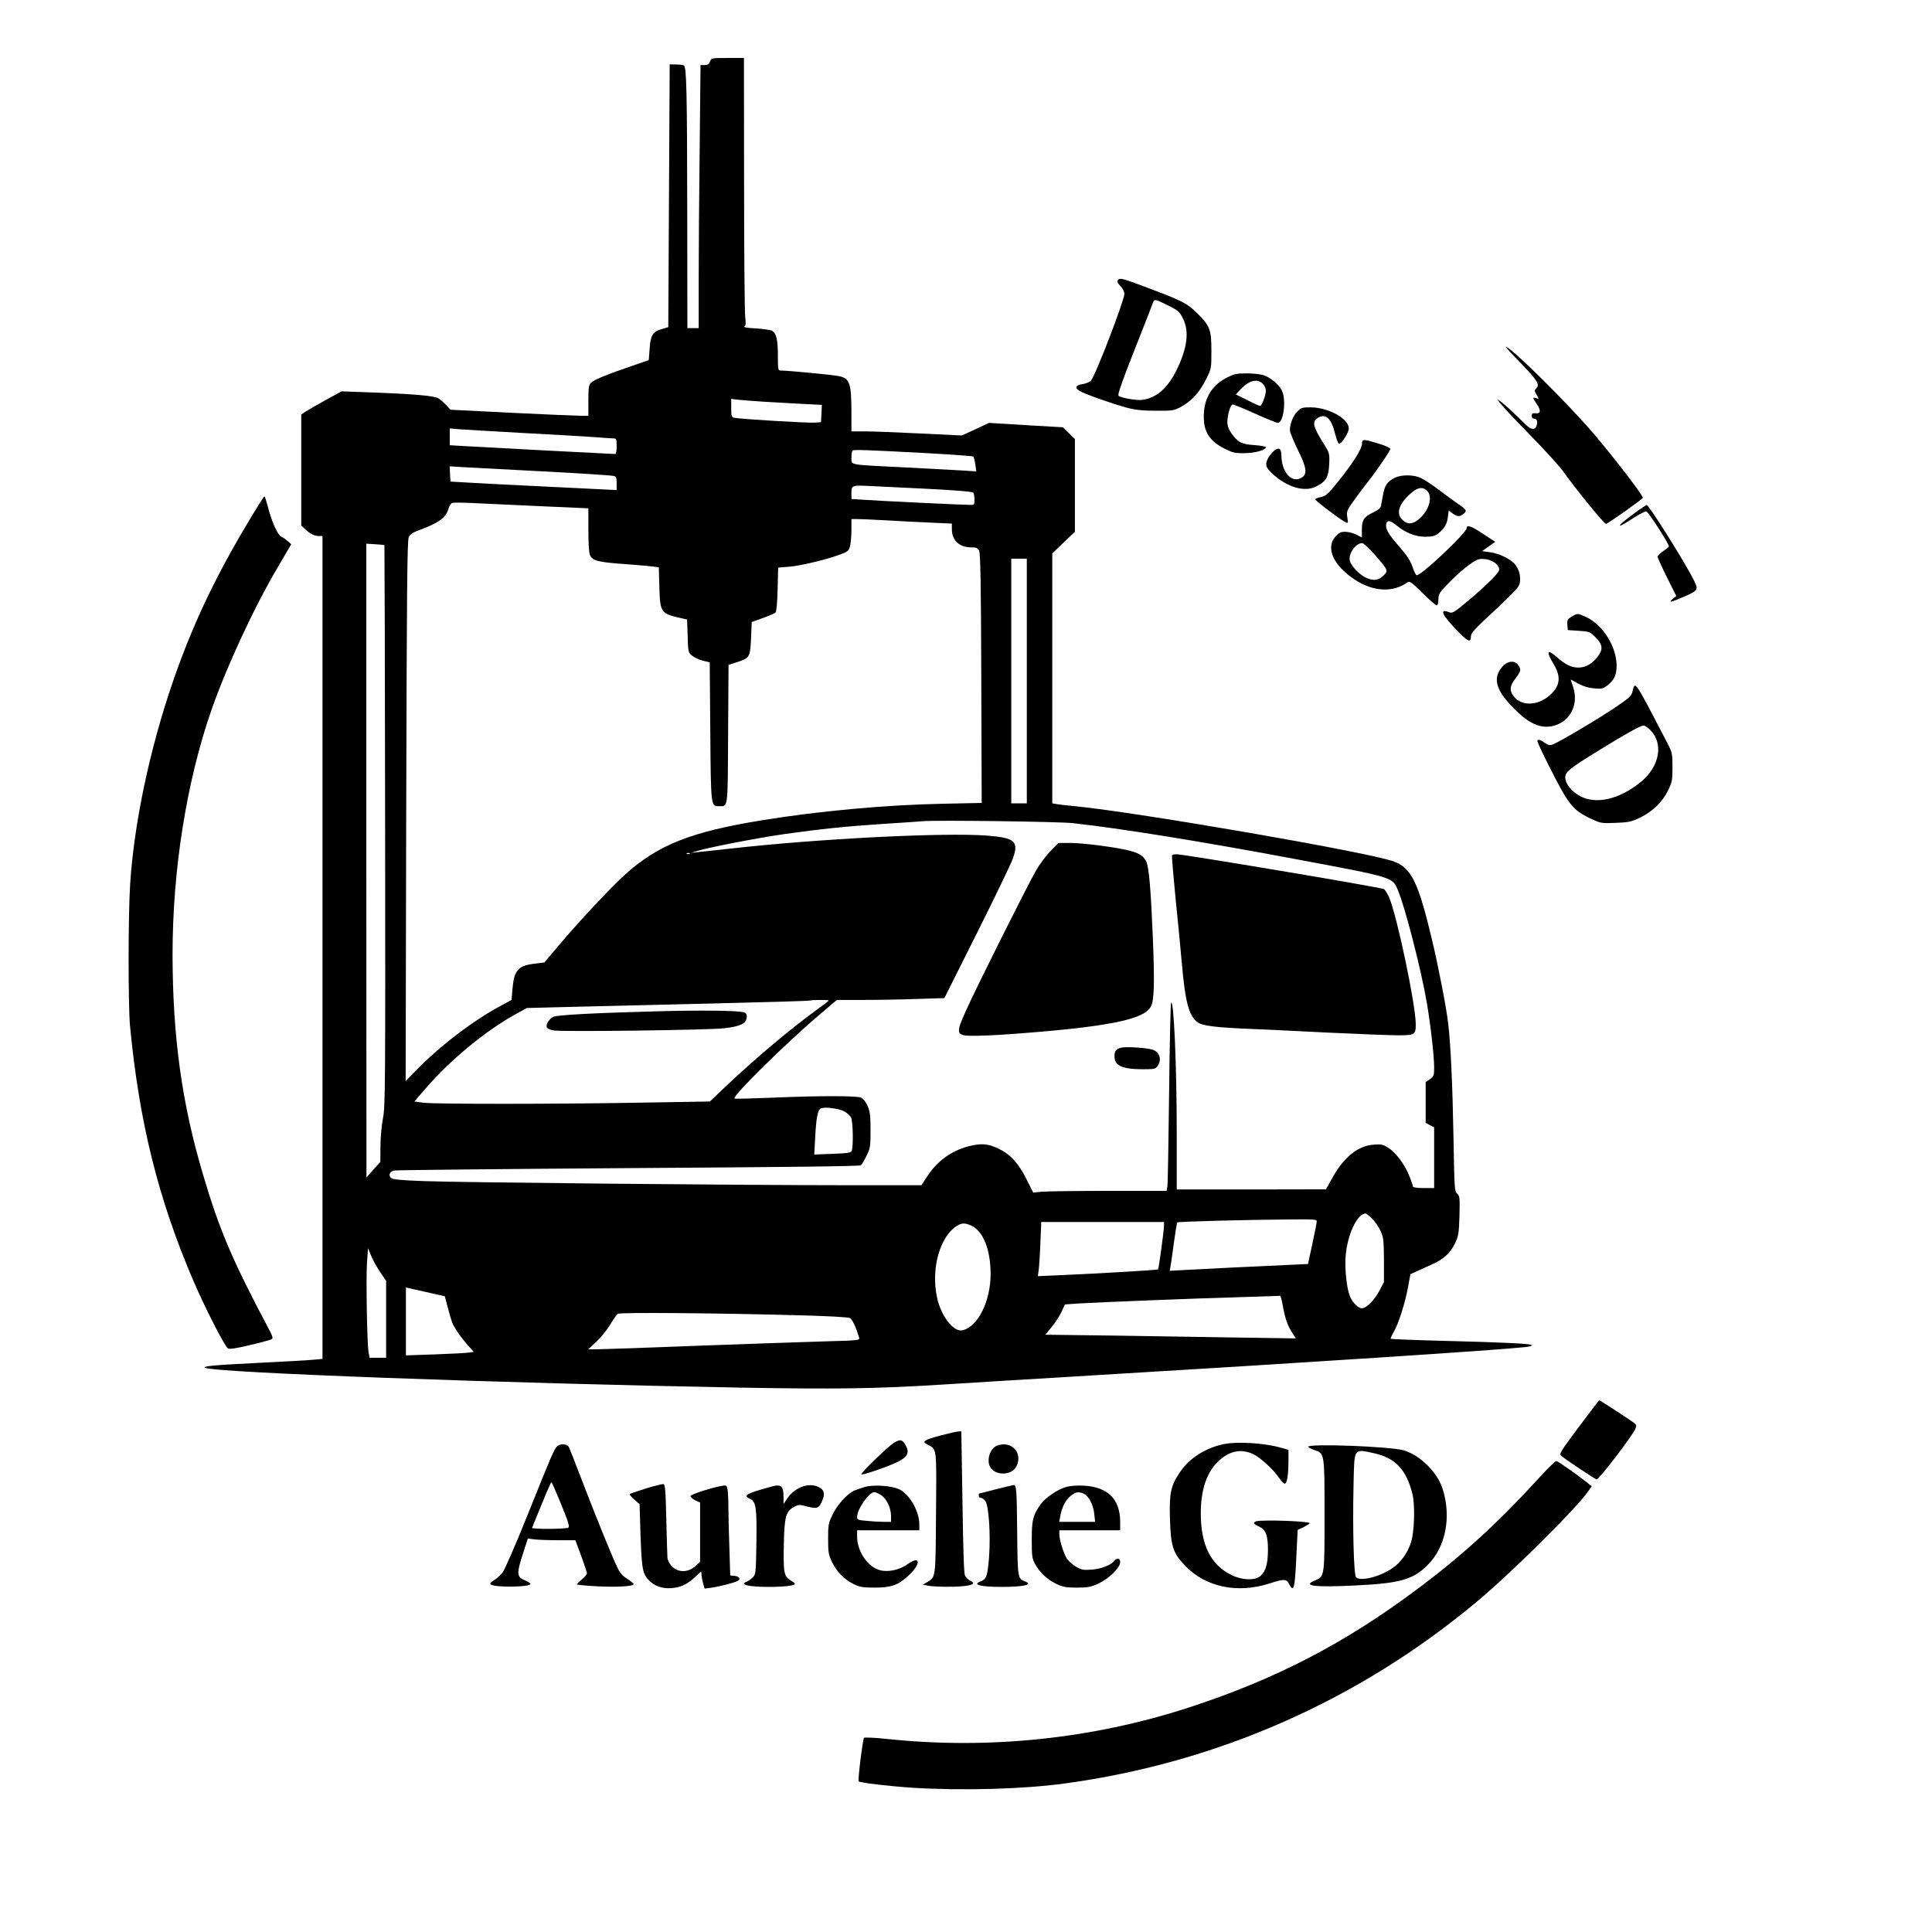 <?xml version="1.0" encoding="UTF-8" standalone="yes"?>
<svg version="1.0" xmlns="http://www.w3.org/2000/svg" width="1024pt" height="1024pt" viewBox="0 0 1366 1366" preserveAspectRatio="xMidYMid meet">
  <g transform="translate(0,1366) scale(0.1,-0.1)" fill="#000000" stroke="none">
    <path d="M5020 13225 c-7 -19 -17 -25 -38 -25 l-29 0 -6 -587 c-4 -322 -7
-741 -7 -930 l0 -343 -40 0 -40 0 -1 843 c-1 803 -5 996 -22 1013 -4 4 -29 8
-55 8 l-47 1 -5 -929 -5 -929 -47 -14 c-63 -18 -79 -44 -85 -141 l-6 -78 -141
-49 c-164 -56 -243 -89 -268 -112 -15 -14 -18 -33 -18 -125 l0 -108 -47 0
c-27 0 -246 9 -488 21 l-440 22 -30 33 c-16 17 -41 39 -56 48 -29 18 -184 31
-490 42 l-194 7 -115 -63 c-63 -35 -127 -72 -142 -82 l-28 -19 0 -393 0 -392
28 -26 c35 -33 65 -48 96 -48 l26 0 0 -2909 0 -2909 -67 -6 c-38 -4 -203 -13
-368 -21 -336 -17 -415 -24 -394 -36 62 -34 2094 -109 3784 -140 679 -12 951
-8 1420 21 171 11 576 36 900 55 1736 104 3034 189 3234 211 30 4 48 10 41 14
-16 10 -195 19 -634 30 -198 5 -361 12 -363 14 -3 2 7 24 21 48 34 59 81 205
101 316 l17 93 42 19 c22 10 70 32 106 48 86 38 133 80 167 150 25 52 28 68
32 195 3 127 2 140 -16 157 -19 17 -20 38 -26 386 -7 388 -20 669 -38 819 -13
114 -70 406 -115 594 -96 403 -145 504 -269 550 -171 64 -1800 346 -2255 391
-63 6 -125 13 -137 16 l-23 4 0 884 0 883 80 77 80 76 0 328 0 328 -42 41 -43
42 -261 15 -262 16 -95 -45 -96 -44 -293 14 c-161 8 -337 15 -390 15 l-98 0 0
138 c-1 203 -12 236 -86 252 -37 9 -361 40 -411 40 -22 0 -23 3 -23 104 0 114
-11 161 -43 178 -12 6 -64 13 -115 16 -55 3 -88 8 -80 13 11 6 13 20 7 66 -4
32 -8 457 -8 946 l-1 887 -115 0 c-114 0 -116 0 -125 -25z m375 -2405 c83 -5
210 -12 283 -16 l133 -7 -3 -61 -3 -61 -45 -3 c-45 -4 -525 25 -567 34 -21 4
-23 10 -23 69 l0 65 38 -5 c20 -3 105 -9 187 -15z m-1705 -221 c206 -11 434
-24 505 -29 72 -6 138 -10 148 -10 14 0 17 -9 17 -55 0 -36 -4 -55 -12 -55
-17 0 -937 48 -1065 56 l-103 6 0 60 0 59 68 -6 c37 -3 236 -14 442 -26z
m2900 -145 c157 -9 288 -19 292 -22 3 -4 10 -29 14 -56 l7 -49 -89 6 c-49 3
-233 13 -409 22 -413 20 -385 15 -385 69 0 23 3 46 8 50 7 8 83 6 562 -20z
m-2900 -119 c393 -20 621 -35 648 -40 19 -5 22 -12 22 -53 l0 -47 -447 22
c-247 12 -511 25 -588 30 l-140 8 -3 54 -3 54 113 -7 c62 -3 241 -13 398 -21z
m2865 -131 c211 -11 323 -20 327 -28 4 -6 8 -28 8 -48 0 -35 -2 -38 -27 -38
-51 0 -657 29 -750 36 l-93 6 0 43 c0 53 5 55 125 49 50 -2 234 -11 410 -20z
m-2777 -121 l382 -17 0 -152 c0 -93 4 -163 11 -178 19 -42 56 -51 269 -66 80
-6 161 -13 181 -16 l37 -5 4 -138 c5 -185 8 -190 169 -225 l27 -6 4 -116 c3
-111 4 -117 30 -139 15 -12 49 -29 76 -36 l50 -12 4 -486 c4 -533 4 -531 61
-531 66 0 62 -30 65 509 l3 490 53 17 c97 31 100 36 106 170 l5 116 78 28 c43
15 84 33 90 39 7 7 13 70 15 165 l4 153 77 6 c80 6 267 51 363 87 51 19 59 25
68 58 5 20 10 72 10 115 l0 77 43 0 c23 0 114 -4 202 -9 88 -5 229 -13 313
-16 l152 -7 0 -40 c0 -77 53 -128 134 -128 37 0 48 -4 58 -22 10 -18 14 -209
16 -904 l3 -881 -283 -6 c-397 -8 -875 -52 -1273 -117 -498 -81 -732 -173
-965 -383 -97 -87 -320 -325 -470 -502 l-101 -120 -65 -8 c-121 -14 -149 -45
-161 -182 l-6 -75 -76 -41 c-189 -101 -414 -271 -575 -433 l-98 -100 4 1910
c4 1554 7 1914 18 1936 9 18 28 33 59 44 150 55 204 92 221 155 6 21 18 40 28
43 9 3 58 3 107 1 50 -2 262 -12 473 -22z m-1060 -278 c1 -1 4 -893 5 -1981 2
-1848 1 -1985 -15 -2069 -10 -51 -18 -138 -18 -200 l-1 -110 -49 -55 -49 -55
-1 2241 0 2240 63 -4 c34 -2 63 -5 65 -7z m4542 -960 l0 -865 -55 0 -55 0 0
865 0 865 55 0 55 0 0 -865z m325 -1005 c331 -36 921 -131 1585 -256 678 -127
674 -126 711 -212 52 -118 169 -574 208 -807 27 -158 51 -375 51 -452 0 -57
-2 -63 -30 -83 l-30 -21 0 -144 0 -144 30 -16 30 -16 0 -214 0 -215 -75 0
c-41 0 -75 4 -75 10 0 5 -9 34 -21 64 -30 82 -93 170 -147 206 -43 29 -52 31
-109 27 -112 -8 -212 -89 -293 -235 l-45 -81 -527 -1 -528 0 0 393 c0 484 -21
962 -40 926 -4 -8 -10 -295 -14 -639 -4 -344 -9 -640 -12 -657 l-6 -33 -413 0
c-226 0 -439 -3 -471 -6 l-59 -6 -48 96 c-58 115 -115 176 -200 216 -71 34
-123 38 -210 15 -122 -32 -223 -106 -293 -215 l-39 -60 -517 0 c-733 0 -2731
19 -2996 29 -174 6 -227 12 -238 23 -20 20 -8 45 24 52 15 3 760 11 1656 17
1120 7 1634 13 1643 20 7 6 25 36 40 68 26 52 28 64 28 181 0 107 -4 132 -22
173 -14 30 -31 51 -48 57 -35 13 -298 13 -623 -1 -145 -6 -265 -9 -269 -6 -17
17 374 401 612 602 l112 95 185 0 c102 0 273 3 380 7 l195 6 231 461 c127 254
240 488 252 522 45 126 18 150 -182 166 -307 23 -1198 -22 -1823 -93 -99 -11
-200 -22 -225 -24 l-45 -5 50 15 c88 26 434 93 620 119 250 35 421 53 695 71
129 8 255 17 280 19 93 8 959 -3 1055 -14z m-2708 -216 c-3 -3 -12 -4 -19 -1
-8 3 -5 6 6 6 11 1 17 -2 13 -5z m983 -1038 c0 -2 -39 -32 -87 -67 -184 -133
-421 -333 -631 -530 l-123 -117 -477 -8 c-617 -11 -1458 -11 -1545 -1 l-67 9
76 88 c172 201 419 406 635 527 l84 46 315 8 c173 4 623 15 1000 24 376 9 686
18 689 21 5 5 131 6 131 0z m108 -783 c20 -11 43 -31 49 -44 15 -28 17 -217 4
-239 -7 -11 -40 -15 -137 -18 l-127 -5 7 126 c7 132 17 185 38 199 20 14 125
2 166 -19z m3734 -760 c21 -21 47 -60 60 -88 20 -45 22 -66 23 -205 l0 -155
-32 -61 c-35 -66 -92 -124 -124 -124 -25 0 -66 40 -84 83 -23 55 -38 194 -31
284 12 154 81 301 141 303 6 0 27 -17 47 -37z m-392 -18 c0 -9 -14 -80 -31
-159 l-31 -143 -277 -13 c-152 -7 -372 -17 -489 -24 l-212 -11 5 25 c3 14 14
90 24 168 11 79 22 146 25 149 6 6 488 19 799 21 162 2 187 0 187 -13z m-1080
-32 c-1 -38 -37 -303 -42 -308 -5 -5 -415 -29 -692 -41 l-158 -7 6 44 c3 24 9
110 12 192 l6 147 434 0 434 0 0 -27z m-1373 6 c91 -34 147 -167 147 -349 -1
-194 -92 -374 -201 -396 -63 -12 -151 103 -178 233 -45 209 24 442 150 511 26
14 47 15 82 1z m-4172 -329 l45 -66 0 -272 0 -272 -59 0 -58 0 -7 38 c-11 64
-19 532 -11 637 l7 100 20 -49 c10 -27 39 -79 63 -116z m481 -255 c11 -44 26
-93 32 -108 16 -39 68 -113 114 -163 l38 -42 -32 -5 c-18 -3 -126 -9 -240 -13
l-208 -7 0 240 0 240 137 -31 138 -31 21 -80z m5904 13 c16 -91 34 -142 67
-192 l25 -39 -408 6 c-225 4 -624 10 -886 14 l-477 6 46 56 c25 31 56 79 69
107 l23 51 98 7 c132 8 822 36 1152 45 146 4 269 9 272 9 3 1 12 -31 19 -70z
m-3403 -68 c189 -5 330 -13 342 -19 17 -9 42 -62 65 -137 6 -21 4 -21 -241
-28 -137 -4 -540 -18 -898 -31 -357 -14 -678 -25 -713 -25 l-63 0 58 54 c32
30 76 84 97 120 22 37 46 71 55 77 17 11 717 5 1298 -11z"/>
    <path d="M7428 7643 c-32 -32 -78 -94 -103 -138 -59 -102 -425 -833 -493 -986
-81 -180 -79 -185 90 -182 132 1 549 35 738 59 303 38 442 81 477 147 24 46
27 162 14 489 -14 339 -27 489 -45 533 -18 41 -49 62 -118 80 -91 24 -329 55
-418 55 l-86 0 -56 -57z"/>
    <path d="M8287 7613 c-3 -5 8 -134 23 -288 16 -154 36 -363 45 -465 25 -288
51 -384 114 -429 33 -24 130 -36 376 -46 83 -3 328 -15 545 -26 217 -10 441
-19 497 -19 115 0 123 5 123 77 0 138 -133 770 -189 900 -13 28 -29 54 -37 57
-38 15 -1415 246 -1464 246 -16 0 -31 -3 -33 -7z"/>
    <path d="M7930 6253 c-39 -8 -50 -22 -50 -63 0 -65 55 -90 202 -90 78 0 88 2
102 22 32 45 16 99 -34 116 -35 13 -184 23 -220 15z"/>
    <path d="M4655 6510 c-451 -12 -720 -26 -744 -40 -29 -15 -53 -54 -45 -73 3
-10 24 -19 52 -23 68 -10 1101 3 1205 16 93 11 140 28 151 55 12 32 6 53 -16
58 -49 12 -288 15 -603 7z"/>
    <path d="M7907 11683 c-12 -11 -8 -21 18 -49 14 -15 25 -38 25 -51 0 -46 -205
-580 -237 -615 -8 -9 -35 -20 -59 -24 -49 -7 -57 -25 -21 -48 29 -19 231 -91
332 -118 60 -16 111 -22 205 -22 118 -1 128 0 179 27 74 39 134 105 178 195
38 76 38 76 38 201 0 151 -10 177 -100 266 -70 70 -108 89 -348 179 -174 66
-197 72 -210 59z m352 -183 c72 -35 81 -44 105 -92 46 -91 31 -210 -46 -366
-62 -126 -142 -196 -240 -209 -37 -6 -143 12 -168 27 -12 7 16 86 180 500 31
80 60 153 63 163 9 24 17 22 106 -23z"/>
    <path d="M10751 11094 c120 -124 138 -153 111 -180 -14 -14 -14 -19 3 -46 17
-30 17 -30 -4 -23 -27 8 -26 4 4 -41 32 -47 29 -70 -8 -66 -21 2 -27 -1 -27
-18 0 -11 6 -20 14 -20 21 0 29 -17 22 -44 -10 -40 -40 -38 -83 6 -21 22 -73
71 -115 110 -145 130 -79 47 130 -167 114 -116 226 -239 249 -271 93 -131 295
-379 308 -378 14 2 250 168 260 184 7 11 -183 259 -344 450 -176 207 -573 602
-624 619 -7 2 40 -50 104 -115z"/>
    <path d="M8669 10987 c-110 -57 -165 -160 -157 -296 5 -93 47 -152 142 -201
61 -31 77 -35 145 -34 74 0 151 22 151 42 0 5 -37 12 -81 15 -92 6 -116 19
-163 84 -20 29 -28 52 -28 81 1 54 22 122 38 122 8 0 79 -29 159 -65 79 -36
152 -65 160 -65 39 0 60 154 31 223 -17 43 -85 101 -135 115 -21 7 -75 12
-119 12 -71 0 -87 -4 -143 -33z m258 -39 c13 -12 23 -33 23 -50 0 -33 -28
-108 -41 -108 -5 0 -46 18 -90 41 l-81 40 28 31 c64 68 120 84 161 46z"/>
    <path d="M9173 10751 c-30 -29 -53 -88 -53 -133 0 -14 25 -75 55 -136 62 -124
69 -171 33 -196 -71 -50 -148 32 -148 157 0 48 -22 58 -56 26 -36 -33 -57 -77
-50 -104 8 -31 86 -99 151 -130 77 -38 149 -42 204 -13 68 35 85 66 89 156 3
75 2 79 -37 142 -81 128 -88 162 -37 189 52 28 90 -11 116 -117 9 -36 21 -67
27 -69 14 -5 59 61 68 97 17 71 -135 160 -271 160 -56 0 -66 -3 -91 -29z"/>
    <path d="M9630 10521 c0 -33 -65 -137 -165 -261 -80 -99 -89 -107 -132 -116
-18 -3 -33 -10 -33 -15 0 -10 168 -137 209 -159 24 -12 24 -12 17 32 -6 43 -4
49 50 124 31 43 71 97 89 119 59 73 165 227 165 241 0 7 -34 23 -84 38 -108
33 -116 33 -116 -3z"/>
    <path d="M9860 10281 c-53 -28 -69 -52 -81 -117 -6 -32 -13 -69 -15 -81 -3
-16 -21 -30 -57 -47 -64 -31 -79 -54 -78 -123 l0 -53 -39 20 c-22 11 -57 20
-79 20 -32 0 -44 -6 -70 -35 -70 -80 -12 -206 141 -305 129 -84 267 -91 370
-17 16 10 29 0 106 -76 48 -48 93 -87 100 -87 7 0 12 15 12 41 0 35 7 48 53
96 89 96 196 182 234 189 65 12 143 -28 143 -74 0 -21 -86 -107 -212 -213
-113 -95 -118 -97 -147 -86 -66 25 -44 -23 63 -133 74 -77 96 -86 96 -41 0 26
23 51 164 181 90 83 170 164 176 181 17 41 7 103 -24 144 -32 41 -114 82 -184
91 l-53 7 46 33 47 33 -84 55 c-82 56 -118 68 -118 42 0 -33 -327 -342 -354
-333 -6 2 -19 28 -29 59 -12 37 -36 76 -73 119 -87 99 -114 139 -114 171 0 43
24 44 73 4 66 -54 132 -80 204 -81 47 0 68 5 89 21 44 33 66 68 71 118 l6 46
27 -20 c35 -25 52 -25 79 -2 25 21 20 29 -44 72 -27 19 -88 63 -135 99 -46 35
-103 72 -125 82 -52 24 -139 24 -185 0z m230 -91 c42 -42 15 -137 -55 -198
-44 -40 -86 -42 -120 -7 -49 48 -22 119 73 198 40 32 74 35 102 7z m-370 -452
c97 -112 97 -112 61 -148 -35 -36 -74 -39 -130 -11 -45 23 -98 81 -107 116
-12 49 41 125 87 125 10 0 49 -36 89 -82z"/>
    <path d="M1836 10102 c-285 -459 -464 -827 -614 -1263 -163 -474 -275 -1002
-302 -1434 -14 -213 -14 -851 -1 -995 65 -685 200 -1227 448 -1805 79 -185
222 -465 244 -478 12 -8 57 -1 157 23 78 18 147 37 154 42 10 6 4 25 -26 80
-252 475 -344 690 -459 1078 -151 506 -216 977 -217 1560 0 601 99 1224 275
1730 108 309 304 732 474 1018 l90 154 -27 24 c-15 13 -34 26 -43 29 -23 8
-67 103 -92 201 -12 46 -24 84 -27 84 -3 0 -18 -22 -34 -48z"/>
    <path d="M11580 10049 c-151 -109 -173 -144 -35 -54 47 30 91 53 96 49 20 -12
159 -229 159 -248 0 -3 -18 -18 -40 -32 -22 -15 -40 -33 -40 -40 0 -8 30 -74
66 -146 l66 -132 -22 -18 c-38 -31 -19 -28 65 8 114 50 115 52 82 120 -59 120
-319 535 -334 533 -4 0 -33 -19 -63 -40z"/>
    <path d="M11112 9300 c-29 -18 -33 -25 -30 -58 l3 -37 77 -5 c75 -5 79 -6 120
-47 50 -51 54 -84 14 -136 -39 -51 -85 -77 -135 -77 -50 0 -91 19 -150 71 -72
64 -82 46 -26 -47 53 -87 46 -152 -22 -215 -87 -81 -209 -85 -263 -9 -29 40
-25 71 15 123 39 51 42 63 19 95 -24 35 -75 30 -112 -12 -76 -87 -42 -181 115
-327 92 -85 168 -112 251 -90 115 32 175 152 135 272 l-18 55 53 -29 c34 -19
74 -31 112 -34 54 -5 63 -3 95 21 47 36 65 74 65 139 0 134 -96 288 -213 343
-63 29 -64 29 -105 4z"/>
    <path d="M11543 8773 c-8 -34 -21 -46 -120 -113 -124 -84 -396 -245 -441 -262
-25 -10 -34 -8 -60 10 -33 24 -52 28 -52 11 0 -6 34 -79 76 -163 145 -289 173
-324 307 -387 65 -30 72 -31 170 -27 88 3 111 8 167 34 91 43 162 111 202 192
31 62 33 74 33 168 0 96 -2 103 -36 170 -234 450 -228 442 -246 367z m126
-275 c93 -95 66 -253 -61 -361 -153 -129 -328 -170 -443 -102 -56 32 -97 85
-98 126 -2 40 28 65 245 198 186 115 288 171 309 171 9 0 31 -15 48 -32z"/>
    <path d="M11163 3571 c-130 -174 -140 -190 -125 -204 30 -26 242 -167 251
-167 17 0 249 303 273 356 11 24 10 28 -12 46 -23 18 -238 158 -243 158 -1 0
-66 -85 -144 -189z"/>
    <path d="M6652 3511 c-120 -32 -136 -43 -96 -64 69 -36 66 -9 62 -484 -3 -467
-2 -453 -62 -489 l-31 -18 40 -8 c22 -4 78 -7 125 -7 160 -1 229 17 168 44
-13 6 -28 21 -35 35 -8 17 -13 179 -18 523 l-8 497 -21 -1 c-11 0 -67 -13
-124 -28z"/>
    <path d="M6321 3459 c-43 -26 -238 -215 -230 -223 3 -4 53 10 109 30 203 70
242 103 205 172 -24 45 -40 48 -84 21z"/>
    <path d="M8655 3450 c-130 -26 -248 -101 -313 -200 -65 -97 -75 -145 -70 -329
6 -197 22 -244 112 -336 144 -147 367 -193 591 -121 105 34 121 33 140 -5 32
-60 40 -32 50 181 l10 203 43 20 c23 12 42 24 42 27 0 15 -330 26 -377 14 -28
-8 -22 -19 22 -39 45 -22 60 -62 60 -165 -1 -97 -15 -147 -51 -181 -37 -35
-130 -33 -207 5 -146 71 -217 212 -217 436 0 169 43 293 127 371 77 71 157 87
241 49 49 -22 142 -106 184 -167 16 -24 35 -43 42 -43 16 0 26 64 26 166 l0
73 -53 15 c-114 33 -304 45 -402 26z"/>
    <path d="M3938 3433 c-22 -24 -34 -52 -209 -487 -81 -202 -160 -384 -175 -403
-15 -20 -42 -44 -61 -56 -20 -11 -31 -23 -25 -29 23 -23 282 -21 282 3 0 5
-15 15 -34 23 -65 27 -66 45 -14 205 l30 93 46 -6 c24 -3 100 -6 167 -6 l123
0 41 -110 c22 -61 41 -117 41 -124 0 -8 -17 -28 -37 -44 -21 -17 -36 -33 -33
-35 3 -3 68 -9 146 -13 141 -7 254 0 254 16 0 4 -20 21 -45 37 -33 20 -52 42
-69 78 -41 85 -164 389 -252 620 -46 121 -88 227 -93 235 -12 22 -64 24 -83 3z
m30 -410 c50 -122 61 -158 50 -164 -17 -11 -261 -12 -256 -1 99 244 132 322
137 322 3 0 34 -71 69 -157z"/>
    <path d="M7050 3439 c-49 -18 -76 -100 -50 -150 35 -64 152 -63 186 2 49 96
-34 186 -136 148z"/>
    <path d="M9250 3431 c0 -5 19 -16 43 -23 73 -25 72 -20 72 -463 0 -437 1 -431
-71 -461 -88 -37 4 -48 286 -34 319 15 411 41 515 146 127 126 168 338 105
537 -37 117 -158 237 -273 272 -92 28 -677 50 -677 26z m461 -45 c153 -33 231
-114 275 -287 20 -78 15 -268 -10 -346 -23 -71 -72 -141 -129 -179 -91 -63
-228 -97 -259 -66 -16 16 -25 332 -18 650 6 269 -1 258 141 228z"/>
    <path d="M10893 3223 c-303 -332 -550 -558 -877 -802 -511 -382 -1002 -636
-1611 -834 -683 -222 -1414 -298 -2134 -222 -85 9 -157 12 -162 8 -9 -10 -45
-300 -38 -308 11 -10 215 -34 379 -45 354 -22 791 -10 1085 31 1074 147 2073
588 2905 1283 247 206 695 650 788 780 l26 37 -33 27 c-74 59 -207 152 -218
152 -6 0 -56 -48 -110 -107z"/>
    <path d="M4567 3136 c-59 -19 -111 -36 -114 -40 -3 -3 11 -21 31 -38 l38 -33
7 -225 c9 -250 15 -275 74 -327 40 -35 102 -50 169 -39 55 9 95 31 146 79 40
39 42 40 42 17 0 -14 5 -42 11 -64 l11 -38 46 6 c26 3 82 16 125 27 60 17 77
25 75 38 -2 10 -15 17 -34 19 l-31 3 -6 196 c-4 108 -7 238 -7 288 0 51 -3
107 -6 124 -6 30 -8 31 -43 25 -74 -14 -215 -59 -218 -71 -3 -7 12 -20 31 -30
l36 -17 0 -209 0 -209 -30 -28 c-55 -52 -131 -51 -175 2 -14 16 -26 42 -26 56
-1 15 -5 137 -8 272 -5 207 -8 245 -21 247 -8 1 -64 -13 -123 -31z"/>
    <path d="M5450 3148 c-178 -49 -199 -62 -146 -86 41 -18 48 -65 44 -308 -3
-205 -4 -224 -23 -244 -11 -12 -30 -26 -42 -31 -60 -23 6 -39 157 -39 101 0
180 9 180 21 0 4 -13 16 -30 25 -47 29 -52 55 -48 251 4 201 14 237 73 269 33
17 38 17 94 2 70 -18 82 -13 106 45 19 47 12 73 -25 92 -73 38 -177 -3 -231
-90 l-19 -30 0 48 c0 83 -16 96 -90 75z"/>
    <path d="M6115 3147 c-27 -8 -64 -21 -81 -29 -52 -28 -116 -100 -148 -168 -29
-60 -31 -73 -31 -170 0 -93 3 -112 26 -161 33 -69 88 -127 154 -159 43 -21 64
-25 150 -25 115 0 164 17 234 81 95 85 92 152 -3 84 -56 -41 -140 -58 -198
-41 -86 26 -158 134 -158 238 l0 43 220 0 220 0 0 43 c-1 95 -71 215 -144 248
-57 25 -176 33 -241 16z m113 -57 c40 -25 71 -89 72 -147 l0 -43 -52 0 c-29 0
-83 3 -120 7 -60 5 -68 8 -68 27 0 56 84 176 123 176 7 0 27 -9 45 -20z"/>
    <path d="M7040 3130 c-63 -17 -116 -30 -117 -30 -2 0 -3 -7 -3 -15 0 -8 6 -15
13 -15 8 0 22 -9 32 -20 26 -29 40 -236 28 -401 -11 -133 -18 -154 -60 -170
-61 -23 -1 -39 148 -39 159 0 227 16 166 39 -51 20 -52 23 -55 340 -3 311 -5
341 -25 341 -6 -1 -64 -14 -127 -30z"/>
    <path d="M7537 3146 c-61 -17 -148 -77 -181 -124 -53 -77 -61 -108 -61 -247 0
-116 2 -135 23 -172 32 -60 86 -111 151 -142 47 -22 70 -26 146 -26 78 0 98 4
152 29 74 34 153 112 153 151 0 28 -21 33 -41 9 -25 -31 -94 -57 -161 -62 -59
-4 -72 -2 -112 22 -24 14 -53 40 -64 58 -24 40 -52 131 -52 170 l0 28 215 0
215 0 0 59 c0 161 -87 248 -258 257 -47 2 -96 -1 -125 -10z m126 -47 c35 -16
68 -80 74 -144 l6 -55 -127 0 -127 0 7 38 c12 64 35 111 70 142 37 32 59 36
97 19z"/>
  </g>
</svg>